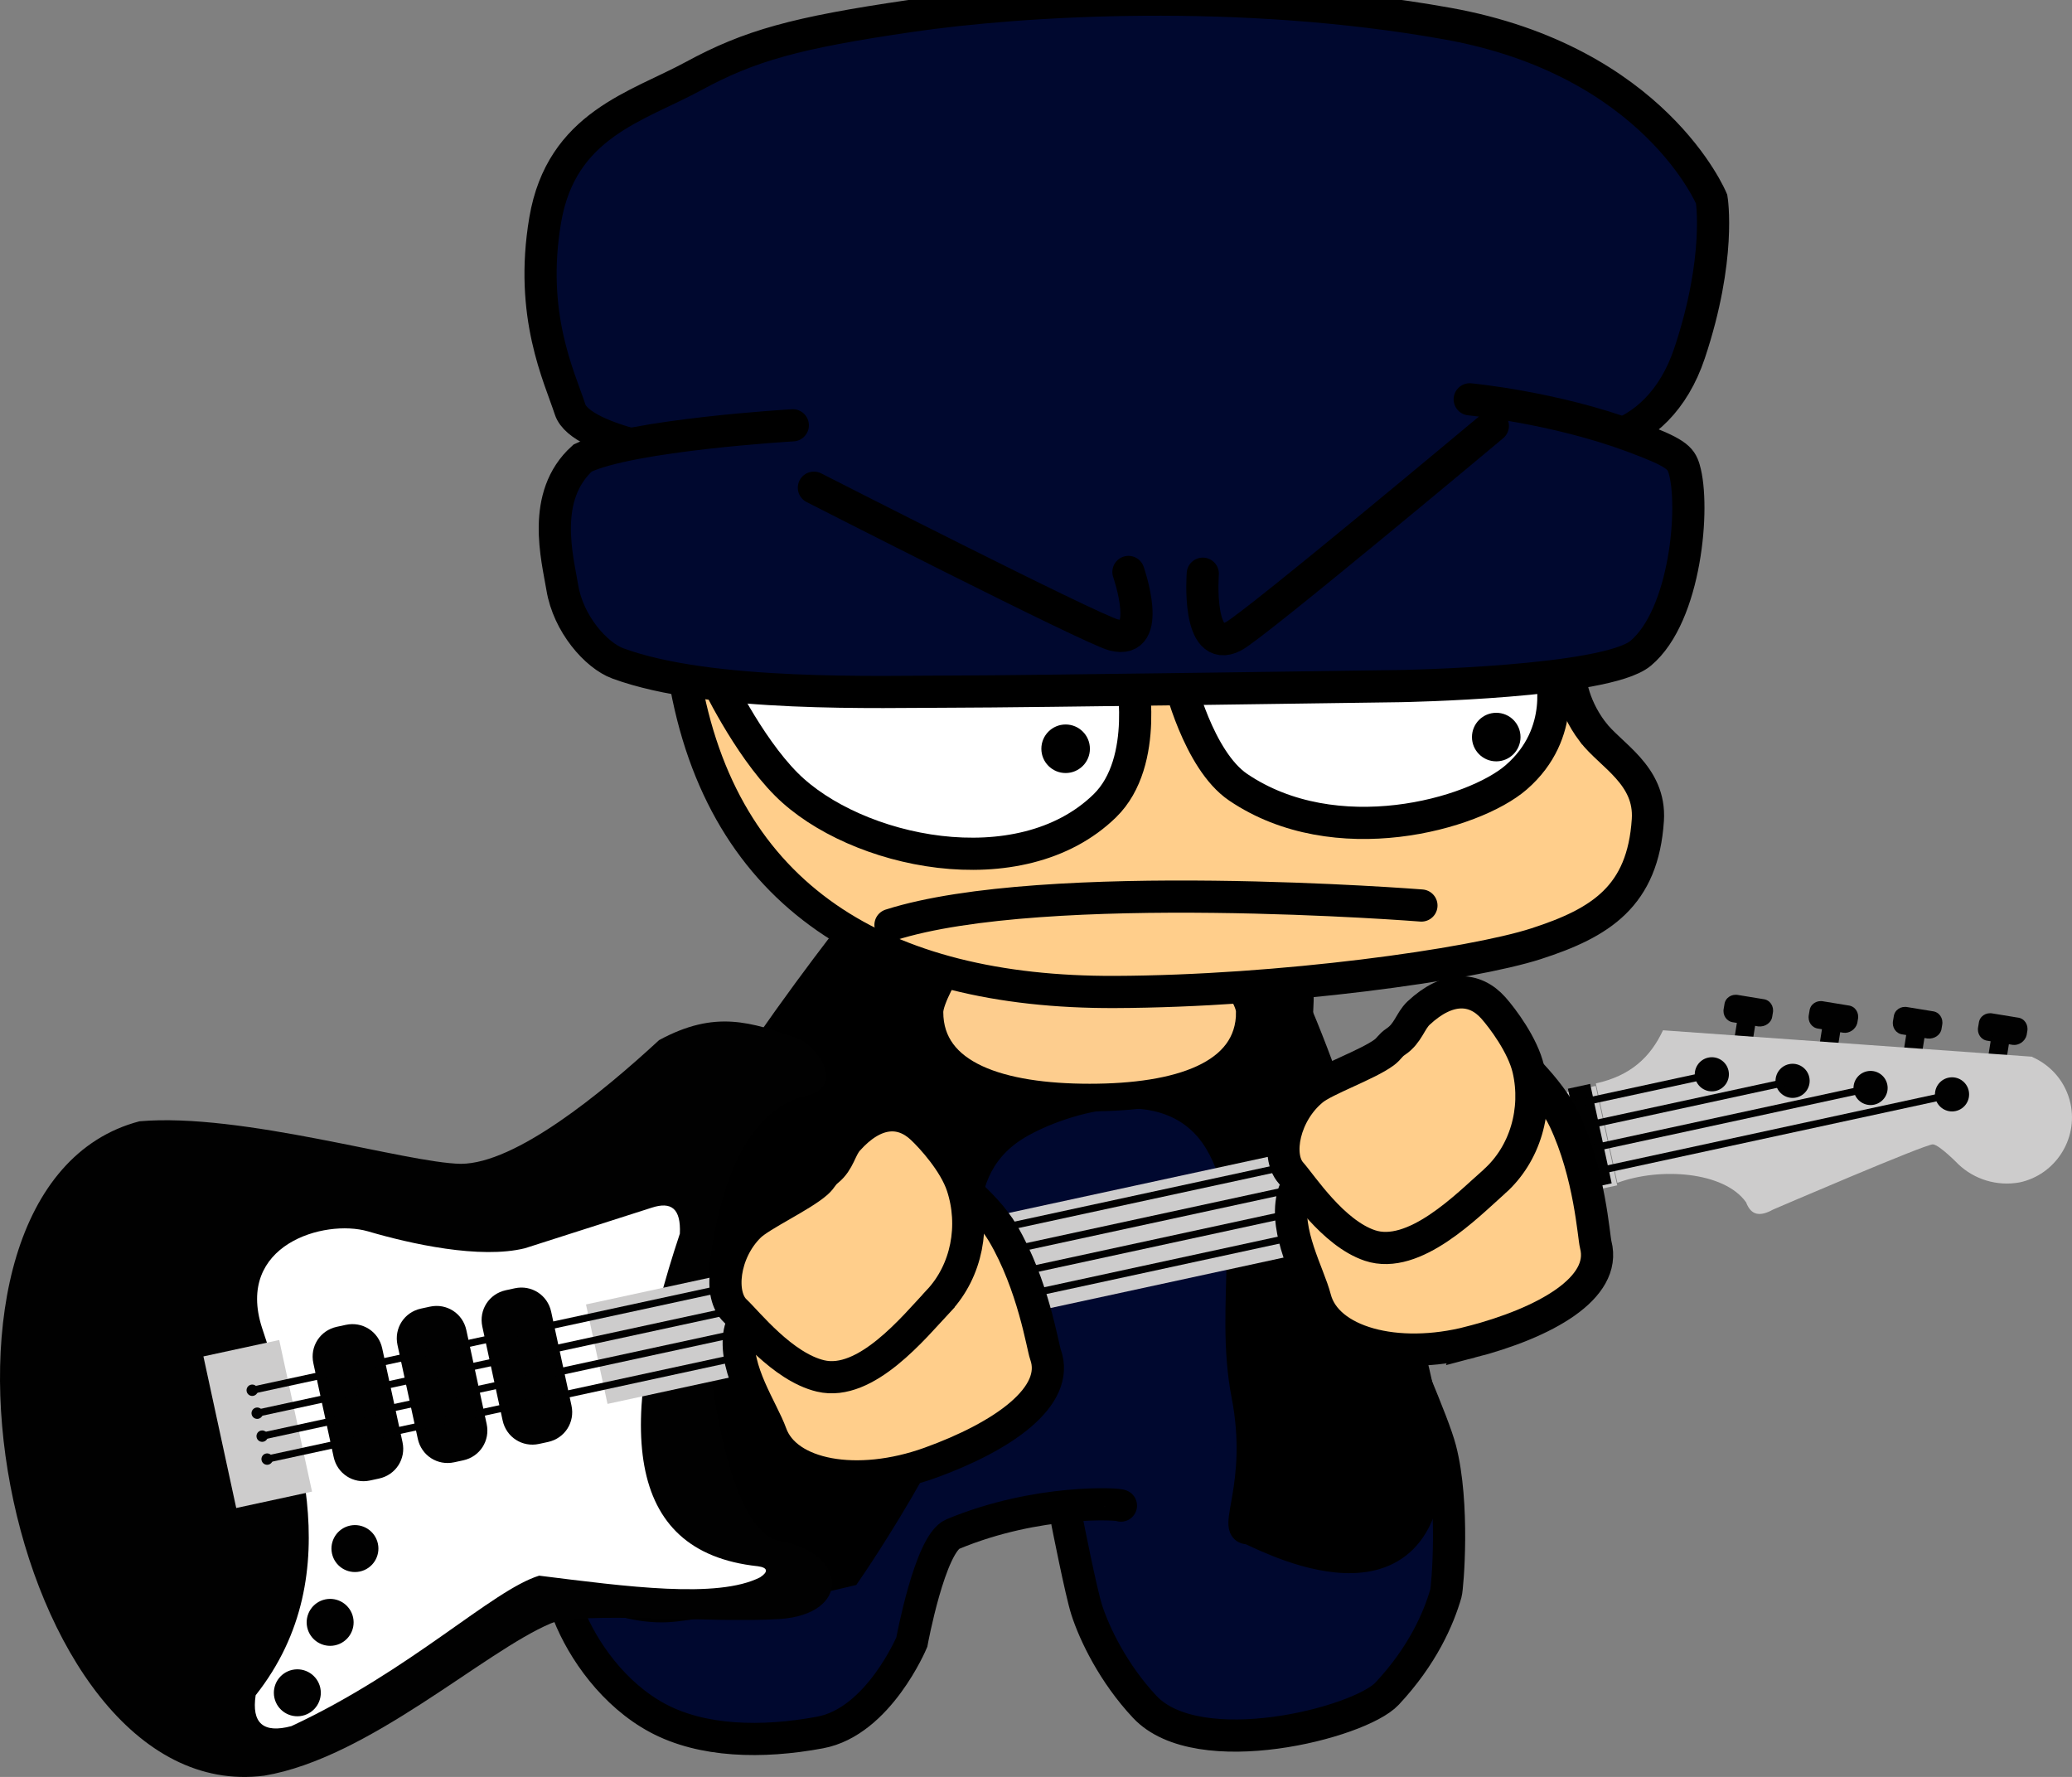 <svg version="1.1" xmlns="http://www.w3.org/2000/svg" xmlns:xlink="http://www.w3.org/1999/xlink" width="225.344" height="193.25" viewBox="0,0,225.344,193.25"><rect x="0" y="0" width="225.344" height="193.25" fill="#808080" stroke="none"/><g transform="translate(-127.328,-83.395)"><g data-paper-data="{&quot;isPaintingLayer&quot;:true}" fill-rule="nonzero" stroke-linejoin="miter" stroke-miterlimit="10" stroke-dasharray="" stroke-dashoffset="0" style="mix-blend-mode: normal"><g stroke-width="3.5"><path d="M249.237,247.134c-0.013,-0.188 -9.038,-0.746 -18.28,3.096c-2.492,1.036 -4.461,11.745 -4.461,11.745c0,0 -3.615,8.648 -9.972,9.833c-6.357,1.186 -12.831,1.016 -17.649,-1.556c-4.818,-2.573 -8.182,-7.419 -9.714,-11.32c-1.532,-3.901 0.298,-10.309 0.657,-13.049c1.024,-7.825 3.541,-17.164 6.106,-22.118c9.856,-19.03 27.383,-41.909 28.579,-42.696c11.564,-7.614 30.327,-5.243 36.203,0.219c0.82,0.762 5.229,3.372 5.921,4.863c1.177,2.534 2.378,1.794 1.56,9.643c1.968,14.483 14.232,39.275 15.784,45.2c1.552,5.925 0.789,15.049 0.608,15.678c-0.794,2.758 -2.545,6.8 -6.398,10.916c-2.982,3.186 -20.521,7.66 -26.358,1.429c-3.407,-3.636 -5.47,-7.92 -6.32,-10.58c-0.607,-1.898 -2.099,-9.472 -2.099,-9.472" fill="#00082f" stroke="#000000" stroke-linecap="round"/><path d="M225.918,243.589c0,0 -7.142,-16.081 -5.667,-16.333c16.359,-2.798 37.663,-3.987 44.667,-3c2.645,0.373 -4.333,18.333 -4.333,18.333" fill="none" stroke="#00082f" stroke-linecap="round"/><path d="M220.51,207.693c-0.57,-0.886 -0.354,-3.078 0,-4.976c0.128,-0.684 3.514,-0.482 3.755,0c0.732,1.459 1.286,4.928 0,4.976c-1.674,0.062 -3.525,0.359 -3.755,0z" fill="#000000" stroke="#000000" stroke-linecap="butt"/><path d="M261.71,208.493c-0.57,-0.886 -0.354,-3.078 0,-4.976c0.128,-0.684 3.514,-0.482 3.755,0c0.732,1.459 1.286,4.928 0,4.976c-1.674,0.062 -3.525,0.359 -3.755,0z" data-paper-data="{&quot;index&quot;:null}" fill="#000000" stroke="#000000" stroke-linecap="butt"/><path d="M227.819,179.521c17.549,-6.031 26.882,-0.876 26.882,-0.876c0,0 1.921,12.582 2.328,17.691c0.111,1.395 0.378,2.141 0.384,3.383c0.014,3.286 0.195,6.238 -0.994,7.002c-4.659,2.993 -23.474,0.883 -25.2,-0.8c-2.834,-2.764 -3.6,-26.4 -3.6,-26.4" fill="#00082f" stroke="#00082f" stroke-linecap="round"/></g><path d="M223.991,179.824c2.187,-1.106 1.077,6.961 3.661,6.829c8.409,-0.43 21.048,4.024 23.229,4.024c0.613,0 1.815,0 1.815,0c0,0 6.693,-0.263 14.575,0.472c1.102,0.103 16.259,41.617 15.533,51.971c-1.203,17.163 -19.2,6.703 -19.683,6.729c-2.151,0.117 1.532,-4.922 -0.369,-14.716c-1.953,-10.062 1.542,-20.068 -2.939,-27.551c-5.335,-8.91 -18.18,-4.101 -22.169,-1.538c-8.158,5.242 -4.385,15.66 -4.385,19.276c0,9.294 -13.713,29.121 -13.713,29.121c0,0 -15.344,3.685 -19.695,3.878c-5.999,0.267 -11.125,-3.655 -11.125,-3.655c0,0 0.47,-17.456 7.949,-33.921c7.614,-16.761 26.548,-40.529 27.317,-40.918z" fill="#000000" stroke="#000000" stroke-width="3" stroke-linecap="butt"/><path d="M263.257,193.457c0,6.893 -7.799,9.3 -17.42,9.3c-9.621,0 -17.42,-2.407 -17.42,-9.3c0,-1.459 1.969,-4.697 1.969,-4.697l14.726,0.047l15.767,0.166c0,0 2.379,2.902 2.379,4.484z" fill="#fdcd8e" stroke="#000000" stroke-width="3" stroke-linecap="butt"/><g><g stroke="#000000" stroke-width="3.5" stroke-linecap="round"><path d="M300.538,162.981c1.924,2.544 6.322,4.694 6.005,9.584c-0.537,8.301 -5.127,11.194 -12.167,13.466c-7.039,2.272 -27.805,5.179 -45.816,5.245c-25.18,0.091 -42.771,-10.177 -46.812,-34.408c0,0 -0.673,-4.81 6.885,-7.544c9.308,-3.367 27.828,-4.79 35.865,-4.79c11.368,0 33.913,1.765 45.999,5.419c6.126,1.852 7.584,6.914 7.584,6.914c0,0 0.065,2.952 2.456,6.113z" fill="#ffce8b"/><path d="M250.362,156.447c0,0 2.066,9.763 -2.883,14.586c-9.228,8.994 -27.159,5.117 -34.612,-2.322c-4.293,-4.285 -7.824,-11.809 -7.824,-11.809z" fill="#ffffff"/><path d="M295.987,156.563c0,0 1.827,6.531 -3.767,11.374c-4.646,4.023 -19.65,8.244 -30.236,1.07c-4.358,-2.953 -6.432,-11.722 -6.432,-11.722l35.811,-1.226z" fill="#ffffff"/><g fill="#00082f"><path d="M206.216,133.19c-3.292,0.22 -15.738,-1.72 -16.889,-5.274c-1.151,-3.554 -4.466,-10.235 -2.704,-20.598c1.762,-10.363 9.987,-12.311 16.123,-15.645c6.135,-3.334 11.163,-4.718 23.513,-6.528c12.35,-1.81 35.941,-3.222 58.481,0.816c22.539,4.038 28.742,19.091 28.742,19.091c0,0 1.062,6.387 -2.404,16.757c-3.467,10.37 -13.042,11.589 -18.59,7.581" data-paper-data="{&quot;index&quot;:null}"/><path d="M287.17,126.823c0,0 9.135,0.85 17.734,4.042c4.701,1.745 5.226,2.308 5.587,3.52c1.199,4.025 0.196,15.941 -4.733,20.06c-3.801,3.177 -26.102,3.565 -26.102,3.565c0,0 -41.383,0.599 -48.508,0.599c-8.158,0 -26.552,0.637 -36.614,-3.061c-2.383,-0.876 -5.405,-4.309 -6.052,-8.257c-0.523,-3.191 -2.384,-9.932 2.215,-14.088c5.244,-2.525 22.853,-3.555 22.853,-3.555"/></g><path d="M250.054,145.598c0,0 2.795,7.988 -1.61,6.847c-2.488,-0.645 -32.599,-16.01 -32.599,-16.01" fill="none"/><path d="M289.685,129.71c0,0 -25.923,21.698 -28.204,22.882c-4.039,2.095 -3.342,-6.804 -3.342,-6.804" data-paper-data="{&quot;index&quot;:null}" fill="none"/></g><g fill="#000000" stroke="none" stroke-width="0.5" stroke-linecap="butt"><path d="M240.583,164.825c0,-1.458 1.182,-2.64 2.64,-2.64c1.458,0 2.64,1.182 2.64,2.64c0,1.458 -1.182,2.64 -2.64,2.64c-1.458,0 -2.64,-1.182 -2.64,-2.64z"/><path d="M287.415,163.554c0,-1.458 1.182,-2.64 2.64,-2.64c1.458,0 2.64,1.182 2.64,2.64c0,1.458 -1.182,2.64 -2.64,2.64c-1.458,0 -2.64,-1.182 -2.64,-2.64z"/></g><path d="M224.174,183.987c16.756,-5.348 57.744,-2.114 57.744,-2.114" data-paper-data="{&quot;index&quot;:null}" fill="none" stroke="#000000" stroke-width="3.5" stroke-linecap="round"/></g><g stroke-linecap="butt"><g stroke-width="0.774"><g stroke="none"><path d="M204.082,227.635c0,0 1.548,22.149 8.063,23.352c7.412,1.325 7.745,7.982 -0.063,8.485c-7.263,0.464 -21.716,-0.841 -24.837,0.468c-7.327,3.09 -19.787,14.654 -31.17,16.564c-28.187,3.647 -40.925,-63.978 -13.583,-71.163c11.109,-0.98 29.09,4.55 34.965,4.624c5.934,-0.018 15.284,-7.663 21.552,-13.453c6.095,-3.299 9.94,-1.993 15.251,-0.134c1.315,0.586 5.095,4.518 1.31,6.05c-11.88,2.176 -11.486,25.208 -11.486,25.208z" fill="#010101"/><path d="M209.73,253.726c1.141,0.149 1.163,0.619 0.262,1.21c-4.637,2.35 -14.509,1.003 -24.028,-0.182c-5.12,1.583 -13.922,10.297 -26.939,16.361c-3.068,0.822 -4.346,-0.326 -3.893,-3.353c10.565,-13.371 4.057,-29.538 0.69,-39.972c-2.905,-9.03 6.779,-11.839 11.506,-10.487c4.651,1.369 12.22,3.055 17.103,1.84l13.772,-4.406c2.144,-0.702 3.189,0.101 3.065,2.82c-6.912,20.735 -6.208,34.595 8.463,36.17z" fill="#ffffff"/></g><path d="M172.768,239.876l-2.21,-10.21c-0.393,-1.815 0.733,-3.563 2.548,-3.956l0.983,-0.213c1.815,-0.393 3.563,0.733 3.956,2.548l2.21,10.21c0.393,1.815 -0.733,3.563 -2.548,3.956l-0.983,0.213c-1.815,0.393 -3.563,-0.733 -3.956,-2.548z" fill="#010101" stroke="none"/><path d="M181.994,237.879l-2.21,-10.21c-0.393,-1.815 0.733,-3.563 2.548,-3.956l0.983,-0.213c1.815,-0.393 3.563,0.733 3.956,2.548l2.21,10.21c0.393,1.815 -0.733,3.563 -2.548,3.956l-0.983,0.213c-1.815,0.393 -3.563,-0.733 -3.956,-2.548z" fill="#010101" stroke="none"/><path d="M163.617,241.856l-2.21,-10.21c-0.393,-1.815 0.733,-3.563 2.548,-3.956l0.983,-0.213c1.815,-0.393 3.563,0.733 3.956,2.548l2.21,10.21c0.393,1.815 -0.733,3.563 -2.548,3.956l-0.983,0.213c-1.815,0.393 -3.563,-0.733 -3.956,-2.548z" fill="#010101" stroke="none"/><path d="M168.425,251.266c0.149,0.688 0.004,1.373 -0.349,1.923c-0.354,0.549 -0.918,0.964 -1.606,1.113c-0.688,0.149 -1.373,0.004 -1.923,-0.349c-0.549,-0.354 -0.964,-0.918 -1.113,-1.606c-0.149,-0.688 -0.004,-1.373 0.349,-1.923c0.355,-0.549 0.918,-0.964 1.606,-1.113c0.688,-0.149 1.373,-0.004 1.923,0.349c0.549,0.355 0.964,0.918 1.113,1.606z" fill="#010101" stroke="none"/><path d="M165.729,259.292c0.149,0.688 0.004,1.373 -0.349,1.923c-0.355,0.549 -0.918,0.964 -1.606,1.113c-0.688,0.149 -1.373,0.004 -1.923,-0.349c-0.549,-0.354 -0.964,-0.918 -1.113,-1.606c-0.149,-0.688 -0.004,-1.373 0.349,-1.923c0.354,-0.549 0.918,-0.964 1.606,-1.113c0.688,-0.149 1.373,-0.004 1.923,0.349c0.549,0.355 0.964,0.918 1.113,1.606z" fill="#010101" stroke="none"/><path d="M162.161,266.952c0.149,0.688 0.004,1.373 -0.349,1.923c-0.354,0.549 -0.918,0.964 -1.606,1.113c-0.688,0.149 -1.373,0.004 -1.923,-0.349c-0.549,-0.355 -0.964,-0.918 -1.113,-1.606c-0.149,-0.688 -0.004,-1.373 0.349,-1.923c0.355,-0.549 0.918,-0.964 1.606,-1.113c0.688,-0.149 1.373,-0.004 1.923,0.349c0.549,0.355 0.964,0.918 1.113,1.606z" fill="#010101" stroke="none"/><path d="M157.694,229.125l3.569,16.487l-8.243,1.784l-3.569,-16.487z" fill="#cdcccc" stroke="none"/><path d="M348.317,198.314l-0.092,-0.059z" fill="#fde897" stroke="none"/><g fill="#010101" stroke="none"><path d="M346.217,197.027l-2.708,-0.443c-0.73,-0.08 -1.196,-0.77 -1.041,-1.516l0.069,-0.411c0.08,-0.73 0.77,-1.196 1.516,-1.041l2.709,0.443c0.73,0.08 1.196,0.77 1.041,1.516l-0.069,0.411c-0.172,0.671 -0.862,1.137 -1.517,1.041z"/><path d="M344.536,199.133l-0.243,-0.027c-0.487,-0.053 -0.828,-0.533 -0.699,-1.036l0.235,-1.476c0.053,-0.487 0.533,-0.828 1.036,-0.699l0.243,0.027c0.486,0.053 0.828,0.533 0.699,1.036l-0.235,1.476c-0.069,0.411 -0.55,0.752 -1.036,0.699z"/></g><g fill="#010101" stroke="none"><path d="M336.964,196.338l-2.709,-0.443c-0.73,-0.08 -1.196,-0.77 -1.041,-1.517l0.069,-0.411c0.08,-0.73 0.77,-1.196 1.516,-1.041l2.709,0.443c0.73,0.08 1.196,0.77 1.041,1.516l-0.069,0.411c-0.096,0.654 -0.787,1.12 -1.516,1.041z"/><path d="M335.358,198.427l-0.243,-0.027c-0.487,-0.053 -0.828,-0.533 -0.699,-1.036l0.235,-1.476c0.053,-0.486 0.533,-0.828 1.036,-0.699l0.243,0.027c0.486,0.053 0.828,0.533 0.699,1.036l-0.235,1.476c-0.145,0.427 -0.55,0.752 -1.036,0.699z"/></g><g fill="#010101" stroke="none"><path d="M327.802,195.708l-2.708,-0.443c-0.73,-0.08 -1.196,-0.77 -1.041,-1.516l0.069,-0.411c0.08,-0.73 0.77,-1.196 1.516,-1.041l2.709,0.443c0.73,0.08 1.196,0.77 1.041,1.516l-0.069,0.411c-0.172,0.67 -0.862,1.137 -1.517,1.041z"/><path d="M326.196,197.798l-0.243,-0.027c-0.487,-0.053 -0.828,-0.533 -0.699,-1.036l0.235,-1.476c0.053,-0.487 0.533,-0.828 1.036,-0.699l0.243,0.027c0.486,0.053 0.828,0.533 0.699,1.036l-0.235,1.476c-0.145,0.427 -0.625,0.769 -1.036,0.699z"/></g><g fill="#010101" stroke="none"><path d="M318.549,195.02l-2.709,-0.443c-0.73,-0.08 -1.196,-0.77 -1.041,-1.516l0.069,-0.411c0.08,-0.73 0.77,-1.196 1.517,-1.041l2.708,0.443c0.73,0.08 1.196,0.77 1.041,1.517l-0.069,0.411c-0.096,0.654 -0.787,1.12 -1.516,1.041z"/><path d="M316.942,197.109l-0.243,-0.027c-0.487,-0.053 -0.828,-0.533 -0.699,-1.036l0.235,-1.476c0.053,-0.487 0.533,-0.828 1.036,-0.699l0.243,0.027c0.487,0.053 0.828,0.533 0.699,1.036l-0.235,1.476c-0.069,0.411 -0.55,0.752 -1.036,0.699z"/></g><path d="M340.321,210.02c0,0 -2.036,-2.093 -2.766,-2.172c-0.73,-0.08 -17.387,7.089 -17.387,7.089c-1.414,0.781 -2.387,0.675 -2.942,-0.788c-2.39,-3.362 -9.379,-3.828 -13.996,-2.116l-2.341,-10.815c3.781,-0.819 5.95,-2.871 7.3,-5.776l35.463,2.537l4.665,0.336l0.092,0.059c2.018,0.909 3.594,2.706 4.102,5.05c0.835,3.857 -1.654,7.721 -5.511,8.556c-2.512,0.465 -4.983,-0.346 -6.678,-1.959z" fill="#cdcccc" stroke="none"/><path d="M300.869,201.491l2.341,10.815l-109.81,23.769l-2.341,-10.815z" fill="#cdcccc" stroke="none"/><path d="M300.268,201.273l2.341,10.815l-2.42,0.524l-2.341,-10.815z" fill="#010101" stroke="none"/><g><g><path d="M315.316,199.836c0.108,0.501 0.003,0.998 -0.254,1.398c-0.258,0.399 -0.668,0.701 -1.168,0.809c-0.501,0.108 -0.998,0.003 -1.398,-0.254c-0.399,-0.258 -0.701,-0.668 -0.809,-1.168c-0.108,-0.501 -0.003,-0.998 0.254,-1.398c0.258,-0.399 0.668,-0.701 1.168,-0.809c0.501,-0.108 0.998,-0.003 1.398,0.254c0.399,0.258 0.701,0.668 0.809,1.168z" fill="#010101" stroke="none"/><path d="M154.609,234.622l158.892,-34.393" fill="none" stroke="#010101"/></g><path d="M155.366,234.459c0.036,0.167 0.001,0.333 -0.084,0.466c-0.086,0.133 -0.223,0.233 -0.39,0.27c-0.167,0.036 -0.333,0.001 -0.466,-0.084c-0.133,-0.086 -0.233,-0.223 -0.27,-0.39c-0.036,-0.167 -0.001,-0.333 0.084,-0.466c0.086,-0.133 0.223,-0.233 0.39,-0.27c0.167,-0.036 0.333,-0.001 0.466,0.084c0.133,0.086 0.233,0.223 0.27,0.39z" fill="#010101" stroke="none"/></g><g><g><path d="M324.099,200.548c0.108,0.501 0.003,0.998 -0.254,1.398c-0.258,0.399 -0.668,0.701 -1.168,0.809c-0.501,0.108 -0.998,0.003 -1.398,-0.254c-0.399,-0.258 -0.701,-0.668 -0.809,-1.168c-0.108,-0.501 -0.003,-0.998 0.254,-1.398c0.258,-0.399 0.668,-0.701 1.168,-0.809c0.501,-0.108 0.998,-0.003 1.398,0.254c0.399,0.258 0.701,0.668 0.809,1.168z" fill="#010101" stroke="none"/><path d="M322.284,200.94l-167.135,36.178" fill="none" stroke="#010101"/></g><path d="M155.906,236.954c0.036,0.167 0.001,0.333 -0.084,0.466c-0.086,0.133 -0.223,0.233 -0.39,0.27c-0.167,0.036 -0.333,0.001 -0.466,-0.084c-0.133,-0.086 -0.233,-0.223 -0.27,-0.39c-0.036,-0.167 -0.001,-0.333 0.084,-0.466c0.086,-0.133 0.223,-0.233 0.39,-0.27c0.167,-0.036 0.333,-0.001 0.466,0.084c0.133,0.086 0.233,0.223 0.27,0.39z" fill="#010101" stroke="none"/></g><g><g><path d="M332.58,201.324c0.108,0.501 0.003,0.998 -0.254,1.398c-0.258,0.399 -0.668,0.701 -1.168,0.809c-0.501,0.108 -0.998,0.003 -1.398,-0.254c-0.399,-0.258 -0.701,-0.668 -0.809,-1.168c-0.108,-0.501 -0.003,-0.999 0.254,-1.398c0.258,-0.4 0.668,-0.701 1.168,-0.809c0.501,-0.108 0.998,-0.003 1.398,0.254c0.399,0.258 0.701,0.668 0.809,1.168z" fill="#010101" stroke="none"/><path d="M330.765,201.717l-175.076,37.897" fill="none" stroke="#010101"/></g><path d="M156.446,239.45c0.036,0.167 0.001,0.333 -0.084,0.466c-0.086,0.133 -0.223,0.233 -0.39,0.27c-0.167,0.036 -0.333,0.001 -0.466,-0.084c-0.133,-0.086 -0.233,-0.223 -0.27,-0.39c-0.036,-0.167 -0.001,-0.333 0.084,-0.466c0.086,-0.133 0.223,-0.233 0.39,-0.27c0.167,-0.036 0.333,-0.001 0.466,0.084c0.133,0.086 0.233,0.223 0.27,0.39z" fill="#010101" stroke="none"/></g><g><g><path d="M341.44,202.019c0.108,0.501 0.003,0.998 -0.254,1.398c-0.258,0.4 -0.668,0.701 -1.168,0.809c-0.501,0.108 -0.998,0.003 -1.398,-0.254c-0.399,-0.258 -0.701,-0.668 -0.809,-1.168c-0.108,-0.501 -0.003,-0.998 0.254,-1.398c0.258,-0.399 0.668,-0.701 1.168,-0.809c0.501,-0.108 0.998,-0.003 1.398,0.254c0.399,0.258 0.701,0.668 0.809,1.168z" fill="#010101" stroke="none"/><path d="M156.23,242.109l183.395,-39.697" fill="none" stroke="#010101"/></g><path d="M156.986,241.946c0.036,0.167 0.001,0.333 -0.084,0.466c-0.086,0.133 -0.223,0.233 -0.39,0.27c-0.167,0.036 -0.333,0.001 -0.466,-0.084c-0.133,-0.086 -0.233,-0.223 -0.27,-0.39c-0.036,-0.167 -0.001,-0.333 0.084,-0.466c0.086,-0.133 0.223,-0.233 0.39,-0.27c0.167,-0.036 0.333,-0.001 0.466,0.084c0.133,0.086 0.233,0.223 0.27,0.39z" fill="#010101" stroke="none"/></g></g><g fill="#ffce8b" stroke="#000000" stroke-width="3.5"><path d="M228.452,242.493c-7.88,2.84 -15.609,1.423 -17.263,-3.167c-0.948,-2.63 -3.972,-6.871 -3.464,-10.762c0.379,-2.899 3.806,-4.775 7.17,-5.988c3.016,-1.087 3.084,-4.786 5.448,-8.118c1.946,-2.744 6.155,-5.493 8.714,-4.119c0.894,0.48 5.421,3.907 7.329,7.149c3.328,5.652 4.326,12.326 4.644,13.207c1.654,4.589 -4.698,8.957 -12.578,11.798z"/><path d="M229.412,224.87c-2.668,2.849 -7.906,9.333 -12.838,8.165c-4.14,-0.98 -7.953,-5.836 -9.271,-7.071c-1.829,-1.713 -1.339,-6.397 1.533,-9.221c1.241,-1.221 5.694,-3.267 7.347,-4.745c0.563,-0.504 0.54,-0.792 1.184,-1.315c1.226,-0.996 1.35,-2.388 2.161,-3.3c2.874,-3.234 5.801,-3.413 8.054,-1.302c1.074,1.005 3.559,3.736 4.399,6.283c1.421,4.308 0.514,9.212 -2.569,12.506z"/></g><g fill="#ffce8b" stroke="#000000" stroke-width="3.5"><path d="M287.268,229.355c-8.108,2.104 -15.674,-0.018 -16.899,-4.74c-0.702,-2.706 -3.324,-7.207 -2.46,-11.034c0.644,-2.852 4.229,-4.405 7.69,-5.304c3.103,-0.805 3.511,-4.483 6.171,-7.583c2.19,-2.553 6.634,-4.904 9.055,-3.3c0.846,0.56 5.039,4.389 6.641,7.792c2.794,5.934 3.176,12.671 3.411,13.578c1.226,4.722 -5.501,8.488 -13.609,10.592z"/><path d="M289.843,211.894c-2.919,2.592 -8.73,8.567 -13.534,6.951c-4.032,-1.356 -7.383,-6.542 -8.582,-7.893c-1.664,-1.874 -0.746,-6.493 2.374,-9.042c1.348,-1.102 5.97,-2.73 7.752,-4.05c0.607,-0.45 0.611,-0.739 1.3,-1.2c1.312,-0.879 1.564,-2.254 2.455,-3.087c3.159,-2.956 6.09,-2.865 8.14,-0.557c0.977,1.1 3.201,4.047 3.804,6.661c1.019,4.421 -0.334,9.221 -3.708,12.217z"/></g></g></g></g></svg><!--rotationCenter:112.67197683854758:96.60467499999999-->